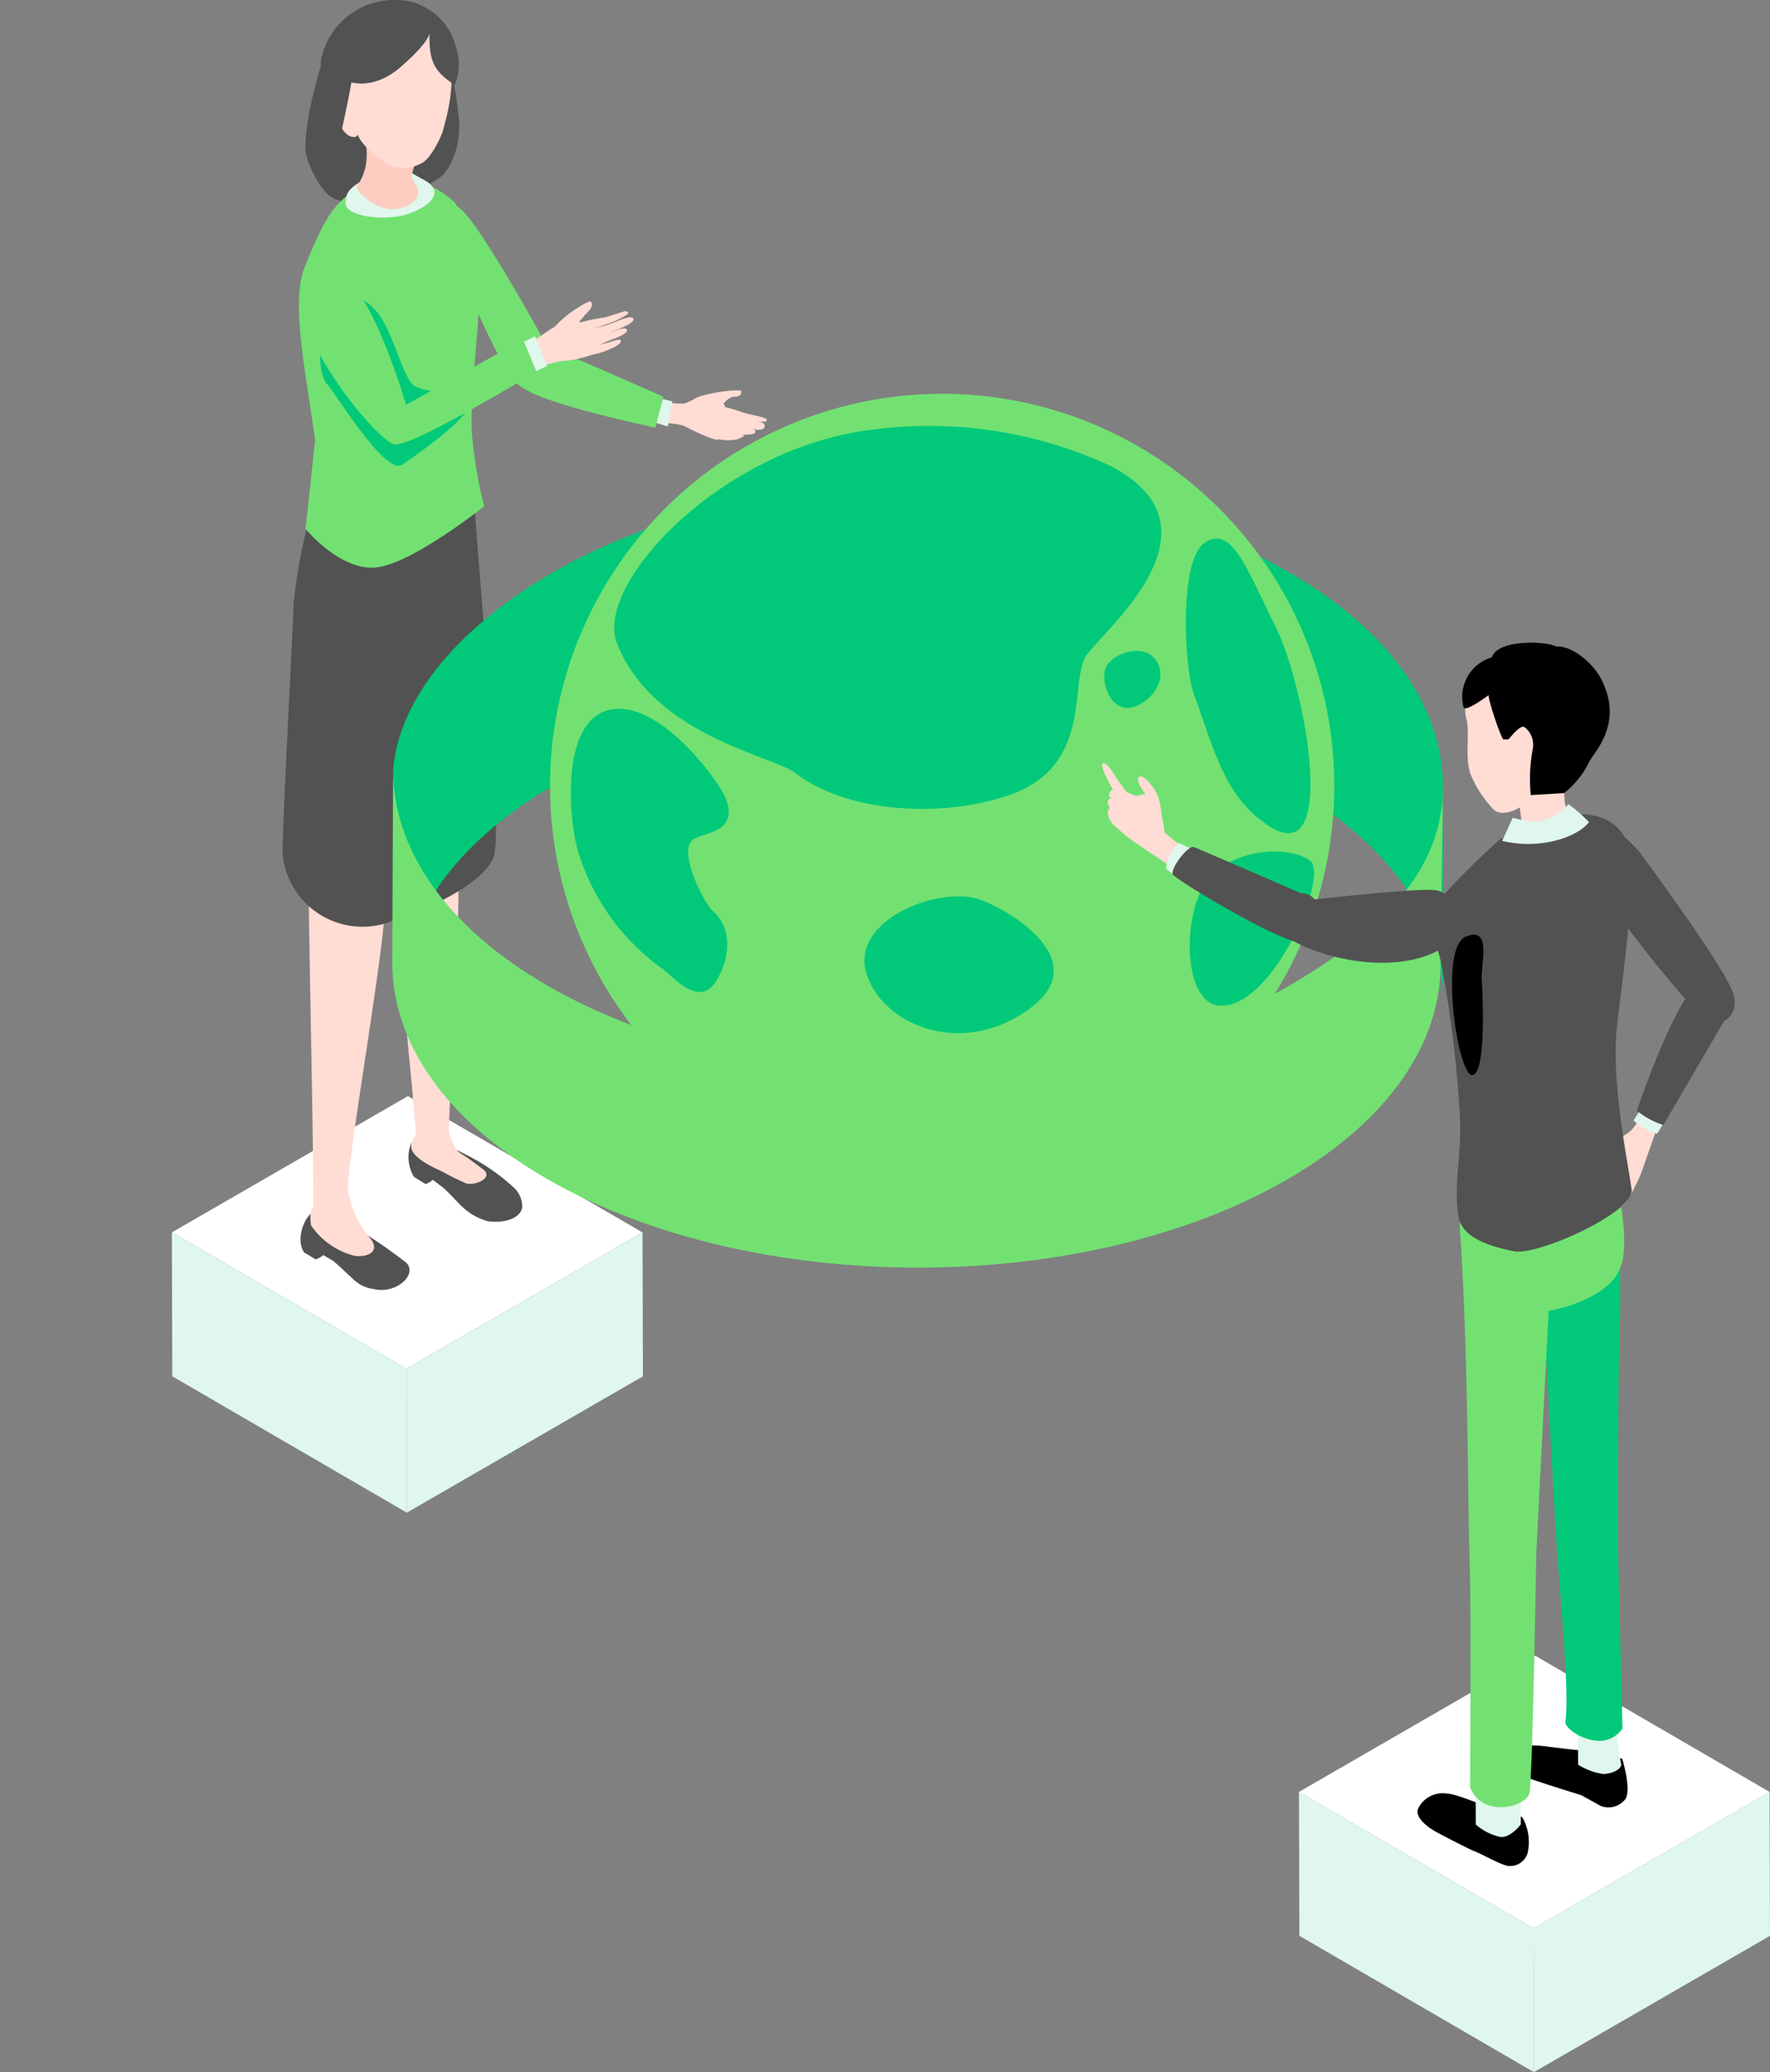 <svg height="211.527" viewBox="0 0 180.717 211.527" width="180.717" xmlns="http://www.w3.org/2000/svg" xmlns:xlink="http://www.w3.org/1999/xlink"><rect x="0" y="0" width="180.717" height="211.527" fill="#808080" stroke="none"/><clipPath id="a"><path d="m0 0h180.717v211.527h-180.717z"/></clipPath><clipPath id="b"><path d="m0 0h107.277v50.859h-107.277z"/></clipPath><g clip-path="url(#a)"><path d="m28.415 203.721.041 14.688 23.952 13.919-.042-14.688z" fill="#dff7ec" transform="translate(-10.867 -77.914)"/><path d="m67.2 217.642.041 14.688 24.1-13.916-.041-14.688z" fill="#dff7ec" transform="translate(-25.7 -77.916)"/><path d="m28.415 195.1 23.951 13.919 24.1-13.916-23.949-13.916z" fill="#fff" transform="translate(-10.867 -69.296)"/><g clip-path="url(#a)"><path d="m50.057 204.388c-.8-1.157-.169-3.159.624-3.9s1.7-.219 2.338.087a52.307 52.307 0 0 1 7.226 4.671c1.683 1.1-.643 3.485-3.112 2.864a3.526 3.526 0 0 1 -1.926-.873c-.215-.159-1.592-1.522-2.129-1.939-.347-.269-.727-.389-1.046-.654a2.448 2.448 0 0 1 -.813.45c-.551-.363-1.162-.7-1.162-.7" fill="#525252" transform="translate(-19.003 -76.532)"/><path d="m54.727 168.448c-.354-1.539 3.43-22.909 3.725-28.439s-.667-17.374-.667-17.374l-7.635 2.212.55 11.242c-.1 1.368.551 30.216.467 33.888a3.114 3.114 0 0 0 -.215 2.037 7.639 7.639 0 0 0 4.422 3.082c1.413.206 2.855-.529 1.393-2.027a10.117 10.117 0 0 1 -2.04-4.621" fill="#ffdcd4" transform="translate(-19.18 -46.902)"/><path d="m68.064 192.139a3.934 3.934 0 0 1 -.325-3.3c.725-1.549 4.947.681 6.092 1.277a20.91 20.91 0 0 1 4.337 3.036 2.651 2.651 0 0 1 .96 2.1c-.241 1.362-2.287 1.627-3.534 1.423a6.214 6.214 0 0 1 -2.607-1.488c-.205-.14-1.533-1.655-2.046-2.022-.331-.237-.628-.477-.932-.711a2.173 2.173 0 0 1 -.753.434c-.524-.316-1.191-.746-1.191-.746" fill="#525252" transform="translate(-25.809 -72.017)"/><path d="m75.173 185.236a27.658 27.658 0 0 0 -2.372-1.675 4.678 4.678 0 0 1 -.96-2.08c-.047-.827.131-2.762.13-5.287 0-5.268-4.08-4.758-3.894.573.043 1.25.3 3.96.4 4.774a6.244 6.244 0 0 1 -.372.928c-.918 1.6 2.937 2.977 3.294 3.232a21.867 21.867 0 0 0 1.982.978c.76.516 3.331-.442 1.8-1.443" fill="#ffdcd4" transform="translate(-25.992 -65.971)"/><path d="m71.086 131.536c-.609-8.362-7.189-8.011-7.166.333a22.328 22.328 0 0 0 .346 3.537c.769 4.624 2.187 26.119 2.781 27.086.956 1.557 3.22-.022 3.289-1.439.232-4.811 1.359-21.155.75-29.517" fill="#ffdcd4" transform="translate(-24.446 -47.973)"/><path d="m68.2 115.511c1.27-2.559-1.616-30-1.891-36.711-.186-4.539-1.325-6.1-1.366-6.062-4.116 4.12-13.178.1-13.184.511-.01.659-2.115 6.7-2.379 7.773a55.537 55.537 0 0 0 -1.532 8.378c-.1 3.811-1.226 23.531-1.105 25.779a8.2 8.2 0 0 0 11.131 6.679c4.176-1.4 9.059-3.787 10.33-6.346" fill="#525252" transform="translate(-17.873 -27.819)"/><path d="m84.5 48.582s-8.068-14.8-9.447-14.465c-.543.13-.731 4.385.348 6.672 2.288 4.858 5.113 11.854 6.878 11.953 2.6.145 2.886-1.525 2.222-4.159" fill="#72e172" transform="translate(-28.538 -13.046)"/><g fill="#ffdcd4"><path d="m114.294 65.622c.6-.8 5.043-1.317 5.058-1.013.036.718-.651.494-.932.595-.746.266-1.157 1.081-1.675 1.659-.674.752-3.092-.385-2.452-1.241" transform="translate(-43.671 -24.676)"/><path d="m118.861 68.471c.445-.088 4.007.378 4.169.1s-.51-.371-.816-.467c-.436-.136-1.142-.236-1.554-.375a14.373 14.373 0 0 0 -2.16-.629 2.416 2.416 0 0 0 -.946-.128.752.752 0 0 0 -.239 1.3 11.653 11.653 0 0 0 1.545.2" transform="translate(-44.761 -25.604)"/><path d="m110.924 68.479c-.7-.325-3.44-.248-3.472-.994-.015-.355.388-1.681.726-1.643a9.872 9.872 0 0 0 2.676.367c.516-.06 1.553-.773 1.995-.805 1.459-.109 1.735.114 1.735.114a6.617 6.617 0 0 1 .806 1.7c-.107 1.047-.461 2.516-.981 2.656s-3.088-1.207-3.484-1.39" transform="translate(-41.095 -25.003)"/><path d="m117.816 69.041a15.605 15.605 0 0 1 2.865.2c.511.139 2.224.074 2.143.663s-1.1.33-1.389.272c-.392-.079-2.026-.06-2.321-.061-.725 0-1.714.538-2.1-.174a.773.773 0 0 1 .8-.9" transform="translate(-44.752 -26.405)"/><path d="m117.266 70.64a12.829 12.829 0 0 1 3.364-.119s1.4.112 1.325.526-1.64.216-1.64.216a11.576 11.576 0 0 0 -1.315-.044 3.078 3.078 0 0 1 -1.3 0c-.479-.17-.61-.394-.436-.58" transform="translate(-44.821 -26.948)"/><path d="m119.583 72.254a4.356 4.356 0 0 1 -1.611-.185 1.478 1.478 0 0 1 -.454-.609c-.01-.067 3.592.09 3.426.335a2.262 2.262 0 0 1 -1.362.459" transform="translate(-44.946 -27.324)"/></g><path d="m107.476 65.685-1.476 2.131 2.72.844.452-2.572z" fill="#dff7ec" transform="translate(-40.54 -25.122)"/><path d="m88.581 57.54s-4.7 1.933-2.872 3.8 13.7 4.256 13.811 4.328l.833-3.158s-11.6-5.186-11.772-4.969" fill="#72e172" transform="translate(-32.618 -22.004)"/><path d="m52.08 10.252c.387-1.484 13-.709 13-.709a38.022 38.022 0 0 1 1.12 6.638c.1 2.739-1.134 4.912-1.925 5.465-1.17.819-5.32 3.459-5.32 3.459a35.4 35.4 0 0 1 -5.338-1.165c-1.74-.65-3.1-4.207-3.118-5.045-.08-3.221 1.346-7.758 1.577-8.643" fill="#525252" transform="translate(-19.314 -3.572)"/><path d="m67.788 41.393c-.125-2.738-1.756-8.84-2.526-9.534a10.409 10.409 0 0 0 -4.462-2.351c-1.945-.393-6.055 1.436-6.055 1.436-2.278 1.561-3.269 4.02-4.721 7.541s.041 10.458 1.049 17.7l-.979 9.068s3.594 4.39 7.311 3.925 10.927-6.233 10.927-6.233a45.378 45.378 0 0 1 -1.232-7.239c-.311-3.836.818-11.575.693-14.313" fill="#72e172" transform="translate(-18.899 -11.264)"/><path d="m60.14 28.323c-2.52 1.294-2.982 1.683-3 3s3.86 1.854 6.207 1.133 4.082-2.319 1.79-3.526-2.479-1.9-5-.608" fill="#dff7ec" transform="translate(-21.854 -10.566)"/><path d="m54.014 50.36c.173-.434 1.667-2.985 4.551 0 1.694 1.75 2.711 6.639 3.823 7.612s4.895.638 5.586 2.092c.555 1.17-6.293 5.853-6.685 6.1-1.838 1.136-7.351-8.282-7.69-8.249 0 0-1.743-2.135.416-7.545" fill="#02c979" transform="translate(-20.245 -18.713)"/><path d="m66.677 19.644c-.823 2.6-1.837 3.608-2.086 5.328-.057.388 1.929 1.941-.634 3.09s-5.186-1.74-4.966-2.06c1.918-2.791.444-5.194.8-7.8z" fill="#ffccc1" transform="translate(-22.557 -6.963)"/><path d="m58.767 2.529a20.754 20.754 0 0 1 4.423-.249c6.643 1.987 3.484 11.15 3.358 11.807-.113.589-1.24 2.907-2.116 3.377a4.029 4.029 0 0 1 -2.986.421 8.464 8.464 0 0 1 -3.433-2.86c-.206-.637-5.594-9.709.753-12.5" fill="#ffdcd4" transform="translate(-21.296 -.855)"/><path d="m57.714 20.421c-.619.186-1.381-.448-1.7-1.415s-.08-1.9.538-2.087 1.783 3.317 1.165 3.5" fill="#ffdcd4" transform="translate(-21.367 -6.468)"/><path d="m53.211 5.52a7.569 7.569 0 0 1 6.844-5.5 6.357 6.357 0 0 1 6.527 3.96 14.835 14.835 0 0 1 .518 1.92 5.856 5.856 0 0 1 -.376 2.768c-2.273-1.446-2.644-2.6-2.583-5.388a5.45 5.45 0 0 1 -4.241 2.359 10.119 10.119 0 0 1 -3.823-.7 11.124 11.124 0 0 1 .216 2.433c-.04 1.1-1.178 6.188-1.178 6.188s-1.885-4.071-2-4.761.2-.844.133-1.215a7.4 7.4 0 0 0 -.155-.824 2.083 2.083 0 0 1 .121-1.236" fill="#525252" transform="translate(-20.284)"/><path d="m56.779 6.352 8.529-1.36c-.07.8-.948 1.925-2.993 3.723-2.164 1.9-4.544 2.187-6.439 1.058a33.617 33.617 0 0 1 .9-3.42" fill="#525252" transform="translate(-21.37 -1.909)"/><path d="m91.5 52.587c.966-1.359 3.637-2.923 3.786-2.762.508.554-.559 1.272-.719 1.54-.144.241-.614.574-.637.856-.043.55-2.872.987-2.429.366" fill="#ffdcd4" transform="translate(-34.978 -19.051)"/><path d="m96.142 55.948c.4-.554 3.116-1.3 3.116-1.3s1.356-.639 1.475-.216-1.445.951-1.445.951a12.126 12.126 0 0 0 -1.257.558 5.274 5.274 0 0 1 -1.681.463c-.529.058-.287-.2-.208-.453" fill="#ffdcd4" transform="translate(-36.723 -20.761)"/><path d="m98.949 57.234a6.436 6.436 0 0 1 -2.264.521c-.221-.036.667-.8.958-.884.482-.131.673-.248 1.228-.372.377-.084 1.547-.593 1.488-.193s-.971.755-1.41.929" fill="#ffdcd4" transform="translate(-36.964 -21.476)"/><path d="m98.476 52.679a8.508 8.508 0 0 0 1.911-.96c.1-.17-.112-.351-.43-.245-.412.138-1.883.593-1.883.593a20.25 20.25 0 0 0 -3.02.656c-.428.361-.122.856.523.992.046-.083 2.9-1.036 2.9-1.036" fill="#ffdcd4" transform="translate(-36.278 -19.674)"/><path d="m89.225 57.1c-1.107.306-3.566.845-3.566.845s-1.421-1.875-1.777-1.88c-.228 0 2.46-.865 3.242-1.435 3.119-2.273 3.612-1.693 3.612-1.693s1.548.354 1.67.689a10.824 10.824 0 0 1 .393 1.3c.022.1.27.087.36.286s-.166.493-.157.591c.035.389-.158.427-.331.578a11.549 11.549 0 0 1 -3.445.715" fill="#ffdcd4" transform="translate(-32.076 -20.221)"/><path d="m96.149 53.729a12.7 12.7 0 0 0 2.906-.663c.515-.2 2.076-.93 2.209-.454s-1.811 1.137-2.319 1.393-2.455 1.426-3.143.933a.808.808 0 0 1 .347-1.21" fill="#ffdcd4" transform="translate(-36.587 -20.061)"/><path d="m86.841 59.332-1.814-2.725s1.942-.914 2.1-1.029l1.255 3.022z" fill="#dff7ec" transform="translate(-32.519 -21.256)"/><path d="m64.559 66.787c-1.6-.325-1.494-2.607-1.494-2.607s14.3-7.976 14.459-8.09l1.364 3.3s-12.729 7.719-14.328 7.394" fill="#72e172" transform="translate(-24.119 -21.452)"/><path d="m58.986 62.51c-1.809-1.255-6.344-6.464-8.5-11.874-.526-1.319-.156-5.754 3.277-5.112s7.267 14.314 7.267 14.314-.234 3.928-2.043 2.673" fill="#72e172" transform="translate(-19.234 -17.387)"/><path d="m172.187 132.731c0-7.924-5.226-15.855-15.679-21.882-20.8-12.015-54.544-12.015-75.221 0-10.262 5.966-15.405 13.79-15.428 21.63 0 0-.855-23.31-.863-23.325.64-7.329 6.683-14.51 16.29-20.1 20.678-12.007 54.422-12.007 75.221 0 10.453 6.034 15.679 13.958 15.679 21.889z" fill="#02c979" transform="translate(-24.858 -30.614)"/><path d="m171.012 105.142a40.037 40.037 0 1 1 -40.037-40.042 40.038 40.038 0 0 1 40.037 40.037" fill="#72e172" transform="translate(-34.78 -24.9)"/><path d="m152.344 74.559a43.991 43.991 0 0 0 -24.344-3.773c-15.407 1.79-28.544 15.761-26.166 21.82 3.709 9.448 16.015 11.509 18.234 13.248 5.019 3.936 14.651 4.7 21.787 2.259 8.437-2.881 6.242-11.11 7.756-14.02 1.2-2.3 15.044-12.988 2.73-19.534" fill="#02c979" transform="translate(-38.841 -26.938)"/><path d="m143.088 155.9c1.451 5.25 9.639 8.928 16.712 3.719s-3.2-10.6-5.318-11.2c-4.341-1.22-12.844 2.231-11.394 7.481" fill="#02c979" transform="translate(-54.662 -56.668)"/><path d="m199.649 156.48c5.418.559 11.331-13.24 9.362-14.766-2.161-1.675-8.336-1.275-10.717 2.266s-2.215 12.131 1.355 12.5" fill="#02c979" transform="translate(-75.23 -53.835)"/><path d="m186.742 112.7c2.077-1.546 1.9-3.828.487-4.747s-4.3.051-4.628 1.74 1.137 5.242 4.141 3.007" fill="#02c979" transform="translate(-69.819 -41.151)"/><path d="m205.263 98.12c-2.969-5.956-4.453-10.438-7.225-8.707s-2.1 13-1.179 15.449c1.8 4.806 2.956 10.186 7.154 13.138 7.948 5.986 4.218-13.924 1.25-19.88" fill="#02c979" transform="translate(-74.983 -34.053)"/><path d="m95.222 132.087a22.975 22.975 0 0 0 8.578 11.675c.872.584 3.8 4.288 5.6.894s.666-5.8-.417-6.731-3.866-6.539-1.99-7.485c1.106-.558 2.57-.655 3.221-1.709s.079-2.418-.584-3.463c-1.969-3.1-6.839-8.713-11.057-8.036-5.431.873-4.425 11.691-3.35 14.854" fill="#02c979" transform="translate(-36.093 -44.815)"/><g clip-path="url(#b)" transform="translate(40.052 78.541)"><path d="m172.134 128.969-.249 18.229c-.023 7.89-5.2 15.768-15.533 21.775-20.806 12.091-54.773 12.091-75.715 0-10.539-6.085-15.8-14.09-15.78-22.082l.085-19.709c-.023 7.992 5.241 16 15.78 22.082 20.942 12.091 54.909 12.09 75.715 0 10.337-6.007 15.674-12.4 15.7-20.294" fill="#72e172" transform="translate(-64.858 -127.182)"/></g><path d="m214.757 296.205.041 14.688 23.951 13.919-.041-14.688z" fill="#dff7ec" transform="translate(-82.134 -113.285)"/><path d="m253.541 310.126.041 14.688 24.1-13.916-.042-14.688z" fill="#dff7ec" transform="translate(-96.968 -113.287)"/><path d="m214.757 287.587 23.951 13.919 24.1-13.916-23.951-13.919z" fill="#fff" transform="translate(-82.134 -104.667)"/><path d="m267.1 138.633s9.1 12.232 9.655 14.678-1.7 3.393-2.99 2.42-14.024-15.738-12.935-19.384 6.27 2.287 6.27 2.287" fill="#525252" transform="translate(-99.73 -51.693)"/><path d="m264.643 189.776a28.573 28.573 0 0 1 -1.388 4.432.45.45 0 0 0 .458.446.471.471 0 0 0 .084.427c.359.154.674-.335.954-.778a.211.211 0 0 0 .345.107c.258-.16.685-.976.716-.966.358.125 1.119-.6 1.668-1.908a17.479 17.479 0 0 0 .784-1.646c.4-1.2 1.765-5.013 1.765-5.013-.015-.469-1.805-1.423-1.805-1.423a3.374 3.374 0 0 1 -1.448 2.451 3.677 3.677 0 0 0 -1.69 1.943 6.41 6.41 0 0 0 -.443 1.929" fill="#ffdcd4" transform="translate(-100.683 -70.162)"/><path d="m265.948 189.255c-1.488.626-1.88 2.521-2.193 2.939-.365.488-.789 1.97-.417 2.164.457.239 1.081-1.152 1.423-1.946.385-.3 1.125-.3 1.278-.741s.711-2.2-.09-2.416" fill="#f2aac2" transform="translate(-100.66 -72.381)"/><path d="m273.677 183.568-1.183 1.92a5.374 5.374 0 0 1 -2.413-1.364l1.11-1.732z" fill="#dff7ec" transform="translate(-103.294 -69.757)"/><path d="m280.084 164.92-6.752 11.556a8.547 8.547 0 0 1 -2.7-1.456s3.709-11.12 6.452-13.288c2.994-2.368 3 3.189 3 3.189" fill="#525252" transform="translate(-103.505 -61.63)"/><path d="m242.582 297.863c-.806.316-3.947-1.37-5.3-1.4a2.759 2.759 0 0 0 -2.827 1.472c-.421.721.5 1.76 1.966 2.537 1.824.965 3.306 1.711 3.792 1.9.876.34 2.841 1.5 3.524 1.494a1.859 1.859 0 0 0 1.849-1.286 5.123 5.123 0 0 0 -.513-3.665 6.785 6.785 0 0 0 -2.487-1.048" transform="translate(-89.627 -113.381)"/><path d="m258.948 288.991c-.62.325-4.514-.283-6-.429-1.264-.125-2.171.078-2.605.7a1.621 1.621 0 0 0 .442 2.234c1 .486 6.3 2.1 6.3 2.1s.993.54 1.953 1.087a2.162 2.162 0 0 0 2.393-.5c.955-.689-.147-4.273-.147-4.273z" transform="translate(-95.647 -110.348)"/><path d="m243.987 298.686a5.51 5.51 0 0 0 2.584 1.289c1.078 0 2.015-1.3 2.015-1.3l-.007-4.673-4.6.007z" fill="#dff7ec" transform="translate(-93.311 -112.444)"/><path d="m260.906 288.932a6.592 6.592 0 0 0 2.616.956c.938-.057 1.752-.487 1.791-.963a36.389 36.389 0 0 1 -.59-4.408l-3.824-.062z" fill="#dff7ec" transform="translate(-99.782 -108.791)"/><path d="m255.253 212.825s7.735-9.707 7.777-5.145.013 5.053-.061 7.786c-.186 6.967-.167 21.054-.167 21.054l.476 18.878a2.824 2.824 0 0 1 -2.705 1.251c-1.619-.156-3.213-1.328-3.128-1.935.408-2.925-.4-11.275-.87-17.829-.273-3.811-1.271-23.144-1.321-24.06" fill="#02c979" transform="translate(-97.622 -78.962)"/><path d="m241.36 196.568c-.312-4.523 13.361-12.865 14.714-9.515.487 1.2 2.988 10.086 1.7 13.549s-7.353 4.465-7.353 4.465l-1.261 24.756s-.367 23.093-.7 24.47-4.705 2.623-6.061-.588c0 0 .121-18.438-.036-22.883-.223-6.275-.1-21.159-1.008-34.254" fill="#72e172" transform="translate(-92.307 -71.243)"/><path d="m257.089 172.927c.3 2.3-9.606 6.767-12.017 6.284-3.535-.709-5.348-1.778-5.662-3.566-.541-3.076.349-6.529.147-10.094a119.967 119.967 0 0 0 -1.857-15.451c-.265-1.633-1.682-4.953-.774-6.2a82.482 82.482 0 0 1 6.76-6.776s6.487-2.205 7.021-2.37c.977-.3 4.557-.425 5.849 2.566s-.506 14.681-.974 19.011c-.611 5.655 1.178 14.063 1.507 16.6" fill="#525252" transform="translate(-90.498 -51.48)"/><path d="m241.456 154.7c2.759-1.157 1.508 2.924 1.641 4.437.091 1.037.5 9.715-.986 9.694s-3.414-12.973-.655-14.131" transform="translate(-91.811 -59.086)"/><path d="m254.626 117.127a16.5 16.5 0 0 1 -.624 2.085c-2.583 2.64-1.564 5.2-.615 6.285a13.435 13.435 0 0 1 -3.2.781c-1.684.174-2.127-.443-2.127-.443l-.241-1.882s-1.756 1.112-2.7.187a11.526 11.526 0 0 1 -2.362-3.662c-.59-1.976.024-4.059-.418-5.69-.529-1.95 1.375-3.911 2.879-5.266s4.811-1.034 6.691-.275a5.187 5.187 0 0 1 3.022 3.305 11.388 11.388 0 0 1 -.306 4.575" fill="#ffdcd4" transform="translate(-92.649 -41.531)"/><path d="m250.576 121.049c.484-.253 1.131.647.878 1.465s-1.084 1.252-1.539 1.075c0 0 .177-2.286.661-2.54" fill="#ffdcd4" transform="translate(-95.581 -46.279)"/><path d="m255.9 109.885c-.912-1.747-3.135-3.409-4.553-3.252-.8-.529-5.913-.84-6.579 1.1a4.2 4.2 0 0 0 -2.881 5.095c.2.542 2.557-1.24 2.557-1.24-.031.589 1.5 5.124 1.586 4.49 0 0 .362.13.534-.072.29-.342 1.122-1.364 1.526-1.167a2.268 2.268 0 0 1 .858 2.282 16.854 16.854 0 0 0 -.2 4.67l3.4-.2a9.24 9.24 0 0 0 2.521-3.091c.411-1.009 3.695-3.91 1.236-8.623" transform="translate(-92.458 -40.629)"/><path d="m249.434 134.317c1.964.5 3.621.853 5.7-1.388a17 17 0 0 1 2.091 1.825c-1.065 1.457-4.858 2.885-8.865 1.923z" fill="#dff7ec" transform="translate(-94.988 -50.839)"/><path d="m227.093 147.111c-2.455-.205-14.519 1.224-14.519 1.224s-2.873 1.567-.988 3.217 8.766 4.135 14.378 2.386 3.775-6.607 1.129-6.828" fill="#525252" transform="translate(-80.677 -56.255)"/><path d="m184.751 129.125-1-1.323s-.971-1.814-1.436-1.624 1.115 2.949 1.464 3.386a6.311 6.311 0 0 0 1.3 1 .836.836 0 0 0 1.138-.872c-.093-.012-1.471-.564-1.471-.564" fill="#ffdcd4" transform="translate(-69.696 -48.252)"/><path d="m189.093 135.16a21.116 21.116 0 0 0 1.93 1.52l-1.11 2.083s-4.029-2.7-4.419-2.984a18.982 18.982 0 0 1 -1.717-1.535s-.435-.665-.126-1.035a7.463 7.463 0 0 1 .7-.818 5.3 5.3 0 0 1 3.411-1.154c.671.053 1.35 3.417 1.334 3.923" fill="#ffdcd4" transform="translate(-70.196 -50.189)"/><path d="m184.769 132.8a11.158 11.158 0 0 1 -1.373-1.575c-.085-.535.4-.966.886-.267 0 0 1.287 1.091 1.084 1.9-.438.52-.31.217-.6-.062" fill="#ffdcd4" transform="translate(-70.137 -49.948)"/><path d="m184.64 133.84c-.942.39-1.9-1.7-1.263-1.817.443-.078.9.829 1.265 1.108.419.317.228.579 0 .709" fill="#ffdcd4" transform="translate(-70.054 -50.491)"/><path d="m184.2 135.129c0 .222-.189.091-.353.255-.065.065-.506-.567-.543-.677-.1-.282-.255-.91.024-1.031s.86.925.871 1.454" fill="#ffdcd4" transform="translate(-70.055 -51.121)"/><path d="m190.5 132.55a6.251 6.251 0 0 0 -.406-2.271c-.1-.364-1.492-2.5-1.963-1.782-.223.342.51 1.349.685 1.6.463.674-.88.508-.795 1.307.109 1.037 2.478 1.143 2.478 1.143" fill="#ffdcd4" transform="translate(-71.908 -49.088)"/><path d="m194.842 143.485-2.066-1.485a3.81 3.81 0 0 1 1.355-2.642l2.267 1.1z" fill="#dff7ec" transform="translate(-73.728 -53.3)"/><path d="m206.965 149.75c-2.089.044-12.745-6.379-13.072-6.933s1.548-3.022 2.127-2.812 10.953 4.722 10.953 4.722c2.859 0 2.081 4.978-.008 5.023" fill="#525252" transform="translate(-74.14 -53.541)"/></g></g></svg>
